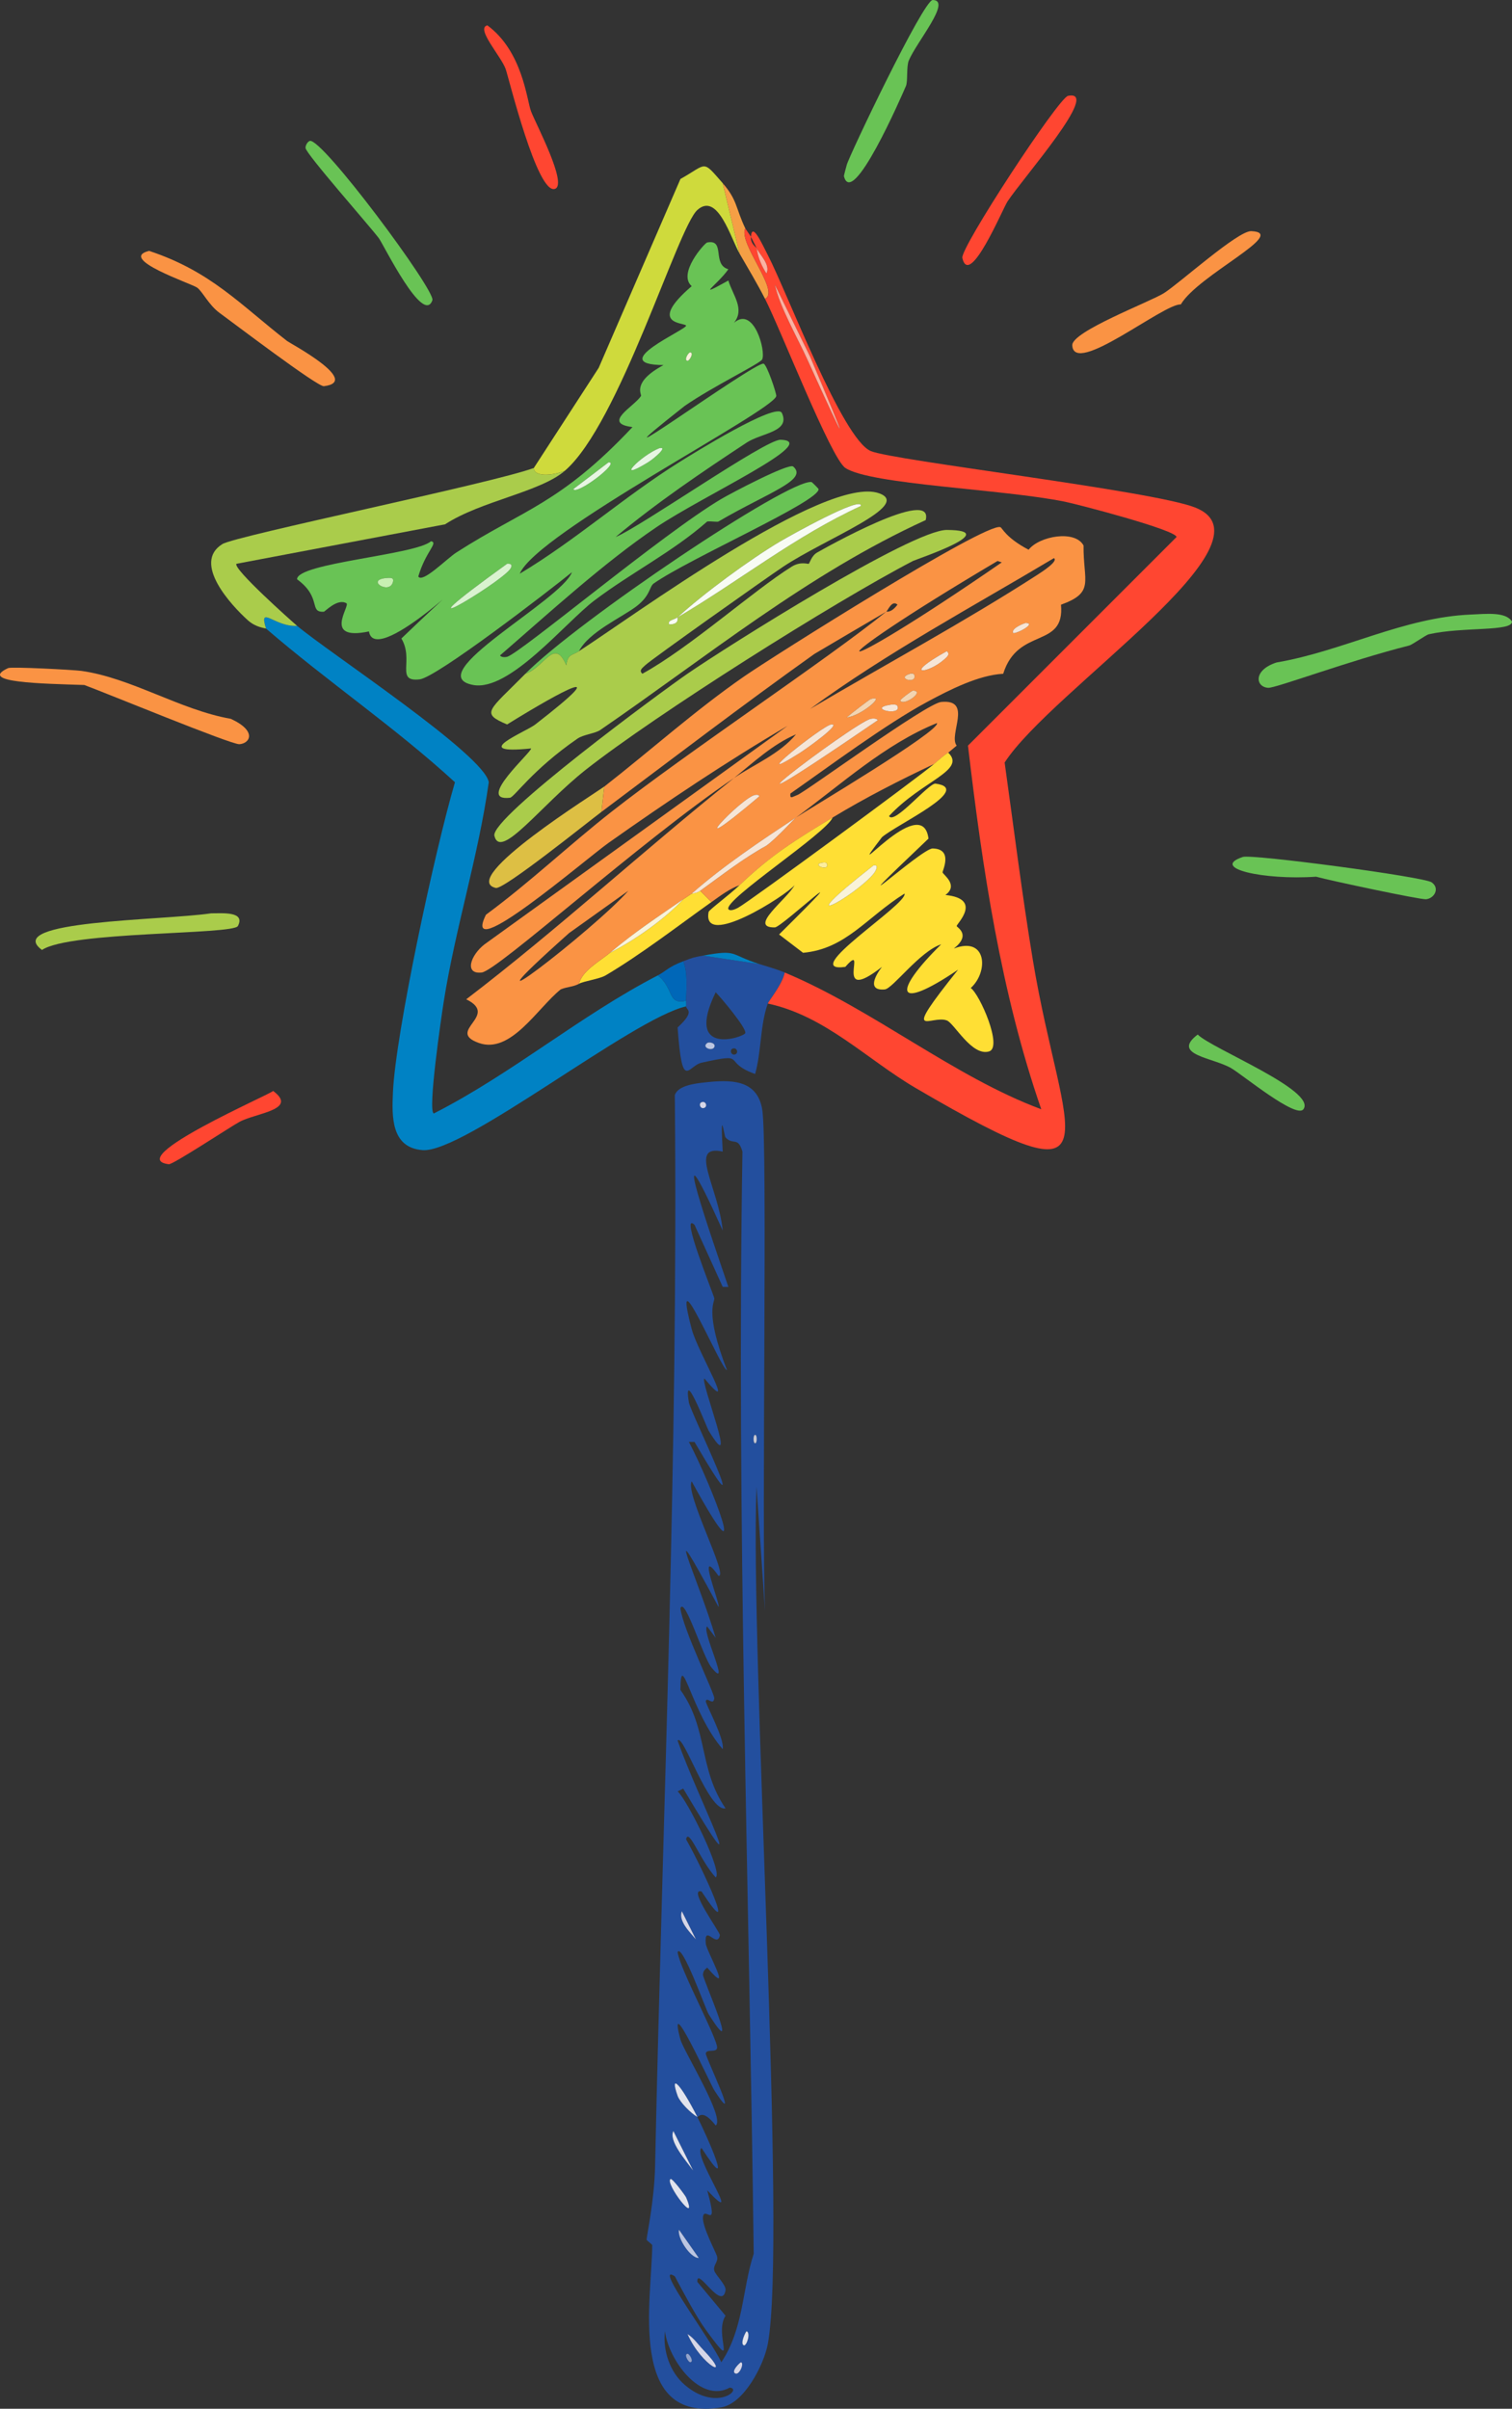 <svg xmlns="http://www.w3.org/2000/svg" id="Layer_1" viewBox="0 0 848.7 1352.02"><rect x="0" y="0" width="848.7" height="1352.02" fill="#333333" stroke="none"/><defs><style>      .cls-1 {        fill: #fa9344;      }      .cls-2 {        fill: #c6c8d4;      }      .cls-3 {        fill: #e6f6e2;      }      .cls-4 {        fill: #f8fcf3;      }      .cls-5 {        fill: #bac5e2;      }      .cls-6 {        fill: #0082c4;      }      .cls-7 {        fill: #f59f45;      }      .cls-8 {        fill: #f3d4b0;      }      .cls-9 {        fill: #fdee9c;      }      .cls-10 {        fill: #d9f3cf;      }      .cls-11 {        fill: #c7f0b2;      }      .cls-12 {        fill: #f9f3d9;      }      .cls-13 {        fill: #234f9e;      }      .cls-14 {        fill: #aacc4b;      }      .cls-15 {        fill: #cfda3c;      }      .cls-16 {        fill: #fbb2a2;      }      .cls-17 {        fill: #f6e5d6;      }      .cls-18 {        fill: #ddbf44;      }      .cls-19 {        fill: #ff4631;      }      .cls-20 {        fill: #69c355;      }      .cls-21 {        fill: #94a4cc;      }      .cls-22 {        fill: #d5d6e8;      }      .cls-23 {        fill: #0067b8;      }      .cls-24 {        fill: #ffdf34;      }      .cls-25 {        fill: #e0e3ee;      }    </style></defs><path class="cls-20" d="M711.83,386.07c4.12.28,45.32-15.21,79.11-23.73,1.87-.47,9.38-5.95,11.08-6.33,19.03-4.3,46.9-1.37,46.68-7.12-3.49-5.68-14.71-4.29-22.94-3.96-38.01,1.56-72.02,20.57-109.17,26.9-13.18,4.19-12.01,13.74-4.75,14.24Z"></path><path class="cls-1" d="M47.3,384.48c11.26,4.1,82.37,33.45,87.02,33.23,5.65-.27,10.51-7.15-4.75-14.24-28.62-5.03-55.7-22.93-83.86-26.9-4.18-.59-39.27-2.45-41.14-1.58-17.53,8.15,19.32,8.73,42.72,9.49Z"></path><path class="cls-1" d="M110.58,161.39c3.02,2.08,6.58,9.83,12.66,14.24,7.12,5.17,54.99,41.56,58.54,41.14,21.43-2.56-18.94-24.06-20.57-25.32-26.29-20.39-42.77-39.13-77.53-50.63-17.92,4.41,23.58,18.29,26.9,20.57Z"></path><path class="cls-1" d="M601.87,193.82c.88,17.71,51.37-23.59,60.92-22.94,9.89-16.64,60.92-40.23,39.56-41.14-7.53-.32-40.47,29.44-49.05,34.81-7.92,4.95-51.8,21.55-51.42,29.27Z"></path><path class="cls-20" d="M803.6,495.24c-4.41-3.11-100.93-15.95-106.01-14.24-18.7,6.31,11.72,13.1,41.14,11.08,8,2.23,58.57,12.96,61.71,12.66,4.62-.45,7.94-6.12,3.16-9.49Z"></path><path class="cls-14" d="M118.5,512.64c-27.17,4.04-117.5,3.95-94.93,20.57,15.51-10.55,107.4-8.49,109.97-13.45,4.32-8.34-8.68-7.1-15.03-7.12Z"></path><path class="cls-20" d="M508.52,48.26c1.12-2.6.18-10.86,1.58-14.24C514.42,23.61,534.49.11,523.55,0c-5.23-.05-46.96,87.49-48.26,92.56-.28,1.09-1.66,6.01-1.58,6.33,4.68,18.62,32.09-44.28,34.81-50.63Z"></path><path class="cls-19" d="M565.48,113.13c9.37-14.08,52.85-63.16,34.02-59.33-5.35,1.09-60.59,85.43-59.33,90.98,3.94,17.36,22.73-27.76,25.32-31.64Z"></path><path class="cls-20" d="M242.7,168.51c1.89-5.37-62.14-91.58-68.83-89.4-1.2.39-2.46,2.42-2.37,3.96.19,3.26,36.17,43.99,41.14,50.63,2.63,3.52,24.97,49.26,30.06,34.81Z"></path><path class="cls-19" d="M311.53,106.01c7.24-2.58-10.89-36.72-13.45-43.51-2.44-6.48-4.71-33.65-24.52-48.26-6.77,1.6,7.74,17.34,10.28,24.52,1.73,4.89,17.78,70.78,27.69,67.24Z"></path><path class="cls-20" d="M672.28,580.68c-15.13,11.52,8.73,12.85,18.99,18.99,6.67,3.99,36.36,28.43,40.35,22.94,7.61-10.47-51.67-34.11-59.33-41.93Z"></path><path class="cls-19" d="M153.31,612.33c-.64,1.51-84.77,37.94-58.54,41.14,2.29.28,34.51-20.99,39.56-23.73,9.42-5.12,33.23-6.76,18.99-17.4Z"></path><path class="cls-13" d="M424.66,834.63l4.75,69.62c-2.04-47.56,1.6-263.4-1.58-281.64-2.96-16.99-17.91-16.65-32.44-15.03-5.11.57-14.91,1.67-16.61,7.12,1.99,200.6-6.75,400.86-11.08,601.25-.42,19.36-4.73,39.07-4.75,41.14,0,.58,3.17,2.58,3.16,3.16-.25,30.37-14,99.97,38.76,90.98,12.88-2.2,23.91-23.86,26.11-35.6,10.78-57.54-10.1-390.32-6.33-481ZM393.81,618.65c2.4-.87,3.48,2.33,1.58,3.16-2.32,1.02-3.49-2.47-1.58-3.16ZM377.98,1196.17l11.08,22.15c-4.24-5.84-13.86-16.72-11.08-22.15ZM376.4,1223.07c1.02-.58,8.31,9.35,8.7,10.28,7.45,17.5-12.26-8.27-8.7-10.28ZM392.22,1267.37c-4.81.1-12.22-11.46-11.08-15.82l11.08,15.82ZM384.31,1338.57c-8.13-6.98-12.34-18.91-11.08-30.06,2.13,16.35,20.07,40.65,36.39,31.64,7.26.65-7.45,13.77-25.32-1.58ZM387.48,1325.91c-1.03.13-3.79-4.46-1.58-4.75,1.03-.13,3.79,4.46,1.58,4.75ZM385.89,1310.09c3.6,2.24,5.81,5.7,8.7,8.7,17.26,17.92-.77,9.47-8.7-8.7ZM412.79,1332.24c-2.82-1.14,2.8-6.45,3.16-6.33,1.87.63-.91,7.24-3.16,6.33ZM417.54,1316.42c-2.4-.81,1.19-8.09,1.58-7.91,2.39,1.05-.08,8.42-1.58,7.91ZM404.88,1325.91c-5.07-11.61-38.68-56.32-26.11-48.26,4.43,8.41,12.2,22.97,17.4,30.06,18.81,25.65,4.2,2.54,11.08-7.91l-15.82-18.99c-.49-9.2,13.73,16.86,15.82,4.75.51-2.94-5.76-8.75-6.33-11.08-.76-3.12,2.33-4.77,1.58-7.91-.55-2.3-8.48-16.83-7.91-22.15.72-6.79,9.05,8.9,2.37-15.03,21.73,23.04-8.84-20.17-3.16-23.73,19.34,29.91,2.95-6.9-2.37-17.4-3.83-2.28-9.79-8.27-11.08-11.87-4.6-12.86,1.39-7.26,11.08,11.87.61.36,2.64-5.08,10.28,4.75,5.61-3.88-18.07-41.89-19.78-48.26-7.95-29.59,17.02,25.44,18.99,28.48,15.93,24.59-4.92-18.58-4.75-20.57.25-2.84,5.87-.29,6.33-3.16.72-4.47-20.89-44.19-22.15-53.8,2.49-5.22,15.85,32.35,17.4,34.81,18.94,29.99-3.37-19.91-3.16-22.15.2-2.16.83-2.65,2.37-3.96,15.23,17.77-.41-9.16-.79-13.45-1.02-11.51,6.37,3.1,7.91-4.75.28-1.42-18.38-26.87-10.28-24.52,21.46,32.66.52-13.28-8.7-29.27,1.42-6.96,7.85,11.84,16.61,21.36,4.27-2.6-15.87-43.52-21.36-48.26l3.16-1.58c41.4,69.67,8.43,5.97-3.16-26.9,3.01-4.78,17.38,40.12,26.9,37.97-15.29-22.34-9.57-44.43-25.32-66.45.16-24.33,6.09,13.02,23.73,33.23,1.22-5.72-9.74-25.49-9.49-26.9.49-2.84,4.25,2.82,4.75-1.58.3-2.69-17.88-39.51-18.99-50.63,2.45-6.67,12.66,27.42,17.4,33.23,11.74,14.39-6.08-21.48-2.37-22.94l4.75,6.33c-9.69-33.13-32.76-81.18,1.58-17.4,1.47-.55-12.99-35.77,0-17.4,6.04.9-18.96-46.35-15.03-53,34.9,63.65,11.14,1.87-1.58-22.15h3.16c36.83,63.05-2.25-16.65-3.16-22.15-3.51-21.22,10.16,14.33,11.08,15.82,17.71,28.85-4.96-27.99-2.37-29.27,19.36,23.04-3.67-14.59-7.12-27.69-12.14-46.14,17.06,23.93,19.78,22.94-12.86-33.29-6.61-38.25-7.12-40.35-.68-2.8-19.62-49.35-11.08-41.14l15.82,34.81h3.16c-7.68-22.78-37.33-107.26-3.16-31.64-2.44-24.35-19.73-48.59,0-44.3-1.51-27.14.82-8.72,1.58-7.91,4.34,4.57,6.92-.76,9.49,7.91-3.36,206.48,3.76,412.37,6.33,618.65-6.48,19.68-5.56,41.98-18.2,60.92ZM382.73,1072.76l7.91,15.82c-3.32-3.96-10.02-10.29-7.91-15.82ZM423.87,805.36c1.18-.07,1.21,4.78,0,4.75-1.2-.03-1.23-4.68,0-4.75Z"></path><path class="cls-25" d="M377.98,1196.17c-2.78,5.43,6.83,16.31,11.08,22.15l-11.08-22.15Z"></path><path class="cls-22" d="M394.6,1318.79c-2.9-3.01-5.1-6.47-8.7-8.7,7.94,18.17,25.97,26.62,8.7,8.7Z"></path><path class="cls-25" d="M380.36,1176.39c1.29,3.6,7.24,9.58,11.08,11.87-9.69-19.13-15.67-24.73-11.08-11.87Z"></path><path class="cls-25" d="M385.1,1233.35c-.4-.93-7.68-10.86-8.7-10.28-3.56,2.01,16.15,27.78,8.7,10.28Z"></path><path class="cls-22" d="M390.64,1088.58l-7.91-15.82c-2.11,5.53,4.6,11.86,7.91,15.82Z"></path><path class="cls-5" d="M392.22,1267.37l-11.08-15.82c-1.15,4.36,6.27,15.92,11.08,15.82Z"></path><path class="cls-25" d="M419.12,1308.51c-.4-.17-3.98,7.1-1.58,7.91,1.5.51,3.97-6.86,1.58-7.91Z"></path><path class="cls-22" d="M415.96,1325.91c-.36-.12-5.99,5.19-3.16,6.33,2.26.91,5.04-5.7,3.16-6.33Z"></path><path class="cls-22" d="M395.39,621.82c1.9-.83.82-4.03-1.58-3.16-1.91.69-.73,4.18,1.58,3.16Z"></path><path class="cls-21" d="M387.48,1325.91c2.21-.28-.55-4.88-1.58-4.75-2.21.28.55,4.88,1.58,4.75Z"></path><path class="cls-2" d="M423.87,805.36c-1.23.07-1.2,4.72,0,4.75,1.21.03,1.18-4.81,0-4.75Z"></path><path class="cls-13" d="M426.24,541.12l-31.64-4.75c-5.89,1.07-5.85,1.2-11.08,3.16,2.58,6.13,1.76,15.23,1.58,22.15-.03,1.29.15,1.31,0,3.16-.17,2.01,5.64,2.34-4.75,11.87,2.63,36.54,5.67,21.51,13.45,19.78,26.69-5.94,10.8-.56,30.06,6.33,3.57-12.66,2.72-27.18,7.12-39.56.66-1.85,7.94-10.35,9.49-17.4-4.8-2-9.34-3.18-14.24-4.75ZM400.92,587.8c-1.24,2.46-7.35.09-3.96-2.37,1.16-.85,5.1.13,3.96,2.37ZM412.79,591.76c-2.32,1.02-3.49-2.47-1.58-3.16,2.4-.87,3.48,2.33,1.58,3.16ZM401.72,556.95c3.13,3.19,17.5,20.25,16.61,22.94-.74,2.22-34.47,13.75-16.61-22.94Z"></path><path class="cls-6" d="M394.6,536.38l31.64,4.75c-17.05-5.45-11.93-8.33-31.64-4.75Z"></path><path class="cls-5" d="M396.97,585.43c-3.4,2.47,2.71,4.83,3.96,2.37,1.14-2.25-2.79-3.22-3.96-2.37Z"></path><path class="cls-6" d="M385.1,561.69c-10.64,2.5-6.54-6.79-15.82-14.24-43.62,22.56-81.89,55.2-125.79,77.53-3.55-1.2,4.32-54.75,5.54-62.5,6.52-41.46,19.48-81.77,25.32-123.41-2.33-15.42-90.41-73.2-107.59-87.81-12.47.83-21.75-12.19-17.4,1.58,34.59,29.83,72.32,55.32,106.01,86.23-11.28,38.36-33.37,141.09-34.81,174.05-.59,13.45-1.15,31.03,16.61,32.44,23.11,1.83,117.88-73.98,147.94-80.69.15-1.86-.03-1.88,0-3.16Z"></path><path class="cls-14" d="M166.75,351.26c-3.12-2.65-36.29-32.18-34.02-34.81l117.09-22.15c20.21-13.16,53.31-18.05,67.25-30.06-4.72,2.13-17.26,4.28-17.4-1.58-23.33,8.64-167.18,38-174.84,42.72-17.14,10.57,5.09,34.48,14.24,42.72,4.79,4.31,9.86,4.38,10.28,4.75-4.35-13.77,4.94-.75,17.4-1.58Z"></path><path class="cls-15" d="M317.07,264.23c30.6-26.38,63.31-136.44,74.36-146.36,11.44-10.27,18.72,15.84,23.73,24.52l-9.49-39.56c-11.75-13.46-8.44-10.91-23.73-2.37l-45.89,106.01-36.39,56.17c.14,5.86,12.68,3.72,17.4,1.58Z"></path><path class="cls-7" d="M429.41,167.72c8.78-4.13-15.22-31.22-11.08-39.56-5.5-11.52-4.37-15.82-12.66-25.32l9.49,39.56c4.76,8.24,9.93,16.87,14.24,25.32Z"></path><path class="cls-19" d="M429.41,167.72c8.8,17.23,37,89.55,45.09,94.93,14.15,9.42,88.59,11.84,123.41,18.99,7.08,1.45,62.12,15.78,62.5,19.78l-117.08,117.09c8.08,68.58,18.41,138.46,41.14,204.11-49.09-18.26-94.77-56.21-143.98-76.74-1.56,7.06-8.84,15.56-9.49,17.4,32.27,6.92,55.6,31.39,83.07,47.47,117.29,68.65,82.38,29.05,65.66-71.99-6.08-36.77-10.65-73.85-15.82-110.76,26.28-40.67,155.4-124.29,106.8-143.19-24.5-9.53-169.57-26.31-181.96-31.64-16.06-6.92-46.73-88.68-57.75-109.97-3.29-6.36-8.88-18.93-9.49-10.28.74,1.6,2.04,3.92,3.16,6.33,1.46,3.35,8.09,9.44,5.54,14.24-5.11-7.9-5.21-13.55-5.54-14.24-.14-.32-3.55-2.57-3.16-6.33-.25-.54-2.88-4.16-3.16-4.75-4.14,8.33,19.86,35.42,11.08,39.56ZM454.72,200.15c22.16,52.37,22.65,54.98-1.58,1.58-5.82-12.82-15.44-29.33-18.2-41.93l19.78,40.35Z"></path><path class="cls-16" d="M454.72,200.15l-19.78-40.35c2.76,12.59,12.38,29.11,18.2,41.93,24.24,53.4,23.74,50.79,1.58-1.58Z"></path><path class="cls-16" d="M424.66,139.24c.32.69.43,6.35,5.54,14.24,2.55-4.8-4.08-10.89-5.54-14.24Z"></path><path class="cls-23" d="M385.1,561.69c.17-6.93,1-16.02-1.58-22.15-8.46,3.18-9.69,5.56-14.24,7.91,9.28,7.45,5.19,16.74,15.82,14.24Z"></path><path class="cls-14" d="M277.51,469.13c3.42,14.02,26.02-17.17,51.42-37.18,38.86-30.62,139.33-94.13,183.54-117.09,1.83-.95,51.02-17.26,18.99-17.4-19.56-.09-123.44,65.47-145.57,80.69-13.75,9.46-110.86,80.81-108.38,90.98Z"></path><path class="cls-20" d="M317.86,373.41c.84-6.47,3.25-5.42,7.12-7.91,5.54-10.84,24.47-19.15,32.44-25.32,7.69-5.95,7.06-10.94,9.49-12.66,20.02-14.07,93.25-46.17,92.56-53-.03-.28-3.68-3.92-3.96-3.96-13.05-1.71-131.33,78.05-160.6,107.59,10.81-3.52,16.14-20.69,22.94-4.75Z"></path><path class="cls-18" d="M278.3,498.4c4.44,1.05,51.52-36.87,59.33-42.72l1.58-14.24c-4.15,3.24-82.44,51.87-60.92,56.96Z"></path><path class="cls-24" d="M388.27,501.57c-1.85,1.31-3.23,2.11-4.75,3.16-9.86,10.73-27.28,23.12-41.14,30.06-5.72,4.78-15.51,9.92-17.4,17.4,2.85-1.57,11.47-2.64,15.03-4.75,19.84-11.75,40.44-27.67,59.33-41.14l-6.33-6.33c-2.28,1.64-4.54,1.44-4.75,1.58Z"></path><path class="cls-1" d="M339.22,441.44l-1.58,14.24c39.68-29.72,79.06-59.81,119.46-88.61,13.42-7.98,26.9-15.84,40.35-23.73,1.11-.9,3.17-6.72,6.33-3.96-3.61,4.8-6.01,3.77-6.33,3.96-33.49,27.07-111.66,78.87-154.27,112.34-23.85,18.73-45.95,39.73-70.41,57.75-14.76,29.79,56.07-31.33,68.83-40.35,32.41-22.9,66.22-45.59,100.47-65.66l-170.09,122.62c-7.93,6.13-11.54,16.97-1.58,15.82,8.89-1.02,88.09-72.87,141.61-109.17,11.05-8.83,21.56-18.84,34.81-24.52-9.38,11.18-23.15,16.61-34.81,24.52-50.72,40.53-98.66,84.74-150.31,124.21,18.99,9.3-11.81,17.82,7.12,24.52,17.91,6.35,32.85-19.58,45.88-30.06,3.39-1.5,7.01-1.36,10.28-3.16,1.9-7.49,11.68-12.62,17.4-17.4,14.79-12.37,25.75-19.35,41.14-30.06,1.52-1.05,2.9-1.86,4.75-3.16,18.1-15.88,38.53-29.44,58.54-42.72,25.25-18.46,49.87-41.2,79.11-53,2.23,4.21-72.89,48.88-79.11,53-.93.68-11.07,11.82-16.61,15.82-13.21,7.25-25.01,16.59-37.18,25.32l6.33,6.33c4.73-3.37,10.34-7.62,15.82-9.49,17.93-17.11,31.35-25.32,52.21-37.97,18.17-11.02,37.71-21,56.96-30.06,2.53-2.17,5.09-4.53,7.91-6.33l4.75-3.96c-4.81-6.02,9.3-26.27-8.7-24.52-8.44.82-76.2,50.52-80.69,52.21-3.09,1.17-4.25,2.46-3.96-.79,22.11-15.5,53.7-39,76.74-51.42,12.83-6.92,28.92-15.08,42.72-15.82,8.23-26.51,34.7-13.83,32.44-38.76,19.2-6.95,12.45-12.95,12.66-33.23-4.77-8.91-24.79-5.32-30.85,2.37-12.88-6.78-14.75-12.23-15.82-12.66-7.78-3.09-128.15,72.87-143.98,83.86-27.44,19.04-52.13,41.24-78.32,61.71ZM319.44,523.72l33.23-23.73c-18.85,21.6-103.91,86.8-33.23,23.73ZM423.87,446.19c.97-.13,2.03-.21,2.37.79-47.81,40.36-9.66.2-2.37-.79ZM466.59,406.63c6.33-.79-13.68,13.46-17.4,15.82-32.88,20.89,13.12-15.66,17.4-15.82ZM488.74,403.47c1.13-.24,3.35-.35,3.96.79-116.58,79.79-13.27,1.19-3.96-.79ZM475.29,402.68c2.36-2.11,12.64-10.04,13.45-10.28,9.22-2.81-5.99,9.81-13.45,10.28ZM499.82,395.56c1.15-.18,3.47-.37,3.96.79,2.48,5.97-17.69,1.33-3.96-.79ZM505.35,393.19c-.24-.51,6.47-5.55,7.12-5.54,7.17.17-5.49,9.02-7.12,5.54ZM510.89,378.15c.99-.3,2.14-.07,2.37.79,1.43,5.38-10.95,1.77-2.37-.79ZM529.88,370.24c-9.06,8.04-24.13,9.54,1.58-4.75,2.07,1.8.07,3.28-1.58,4.75ZM568.64,355.21c-1.2-2.65,6.67-5.55,7.12-5.54,6.66.19-6.55,6.8-7.12,5.54ZM591.58,313.28c2.59,1.64-6.18,7.36-9.49,9.49-41.18,26.54-85.19,50.21-127.37,75.16,42.95-31.5,90.92-57.22,136.86-84.65ZM562.31,315.66c-101.29,69.91-111.04,63.55-2.37-.79l2.37.79Z"></path><path class="cls-17" d="M430.2,474.67c5.55-4,15.69-15.15,16.61-15.82-20.01,13.28-40.44,26.84-58.54,42.72.2-.14,2.46.06,4.75-1.58,12.17-8.73,23.97-18.07,37.18-25.32Z"></path><path class="cls-17" d="M488.74,403.47c-9.32,1.98-112.62,80.58,3.96.79-.61-1.14-2.83-1.03-3.96-.79Z"></path><path class="cls-12" d="M383.52,504.73c-15.39,10.71-26.35,17.7-41.14,30.06,13.86-6.94,31.28-19.33,41.14-30.06Z"></path><path class="cls-17" d="M449.18,422.46c3.72-2.37,23.73-16.61,17.4-15.82-4.29.16-50.28,36.71-17.4,15.82Z"></path><path class="cls-17" d="M423.87,446.19c-7.28.99-45.44,41.16,2.37.79-.34-1-1.41-.92-2.37-.79Z"></path><path class="cls-8" d="M488.74,392.39c-.81.25-11.09,8.18-13.45,10.28,7.46-.47,22.67-13.09,13.45-10.28Z"></path><path class="cls-17" d="M529.88,370.24c1.65-1.46,3.65-2.95,1.58-4.75-25.71,14.29-10.64,12.78-1.58,4.75Z"></path><path class="cls-8" d="M512.47,387.65c-.65-.02-7.36,5.02-7.12,5.54,1.63,3.49,14.29-5.37,7.12-5.54Z"></path><path class="cls-17" d="M575.76,349.67c-.45-.01-8.32,2.88-7.12,5.54.57,1.26,13.78-5.35,7.12-5.54Z"></path><path class="cls-17" d="M499.82,395.56c-13.73,2.12,6.43,6.76,3.96.79-.48-1.17-2.81-.97-3.96-.79Z"></path><path class="cls-8" d="M513.26,378.95c-.23-.86-1.38-1.09-2.37-.79-8.58,2.56,3.81,6.17,2.37.79Z"></path><path class="cls-20" d="M234.79,323.57c4.23-14.32,11.5-18.96,7.12-19.78-8.44,7.7-75.38,12.2-75.16,21.36,14.11,10.31,6.41,18.72,15.03,18.2.67-.04,7.63-7.68,12.66-4.75,2.38,1.39-13.66,21.33,12.66,15.82,3.62,22.7,77.7-53.03,18.2,3.96,7.27,12.1-3.55,24.58,10.28,22.94,9.55-1.13,72.25-49.43,85.44-60.13-6.01,16.04-85.91,57.66-55.38,63.29,20.41,3.76,51.75-35.16,68.04-47.47,20.57-15.55,43.87-27.19,63.29-44.3,2.41-.26,5.61.42,6.33,0,27.9-16.32,50.59-23.32,41.93-30.85-2.44-2.13-34.91,14.99-40.35,18.2-32.66,19.27-113.01,86.76-120.25,88.61-1.07.27-3.36.33-3.96-.79,27.33-23.65,58.02-51.83,87.81-71.99,26.17-17.7,93.38-48.41,69.62-49.05-8.48-.23-78.33,48.76-92.56,54.59,23.15-19.37,48.43-36.42,73.57-53,8.22-5.42,24.66-5.96,19.78-16.61-2.97-6.48-50.48,23.14-57.75,27.69-30.59,19.13-58.33,43.95-89.4,62.5,9.68-23.09,142.02-91.13,143.98-99.68.28-1.22-5.28-17.83-7.12-18.2-5.32-1.06-109.06,74.77-44.3,23.73,15.78-10.93,42.42-23.81,43.51-26.11,2.19-4.61-4.63-30.23-15.82-20.57,6.24-7.76-.66-15.45-3.16-23.73-19.44,10.79-6.19,2.55,0-6.33-9.4-2.67-1.42-16.99-11.87-15.03-1.42.27-16.81,17.5-8.7,24.52-25.44,21.85-3.71,20.37-3.16,22.15.65,2.14-45.55,21.89-12.66,22.15-18.08,9.71-12.02,16.44-12.66,17.4-3.96,6-22.15,15.29-4.75,17.4-40.79,43.33-61.2,46.16-98.89,70.41-5.39,3.47-19.06,17.45-21.36,13.45ZM220.55,326.73c-2,7.52-16.58-1.84-2.37-2.37,1.88-.07,2.93.29,2.37,2.37ZM387.48,197.78c2.21.29-.56,4.88-1.58,4.75-2.21-.29.56-4.88,1.58-4.75ZM370.07,251.58c5.23-1.23-2.85,5.78-6.33,7.91-19.52,11.98-4.08-3.81,6.33-7.91ZM341.59,259.49c6.93-.26-18.13,18.75-19.78,15.03l19.78-15.03ZM284.63,316.45c2.63-.3,3.19,1.14,1.58,3.16-6.85,8.66-70.09,46.21-1.58-3.16Z"></path><path class="cls-10" d="M286.21,319.61c1.61-2.03,1.04-3.47-1.58-3.16-68.51,49.37-5.27,11.82,1.58,3.16Z"></path><path class="cls-3" d="M341.59,259.49l-19.78,15.03c1.64,3.72,26.71-15.29,19.78-15.03Z"></path><path class="cls-3" d="M363.74,259.49c3.47-2.13,11.56-9.14,6.33-7.91-10.41,4.1-25.85,19.9-6.33,7.91Z"></path><path class="cls-11" d="M218.18,324.36c-14.21.54.37,9.89,2.37,2.37.55-2.08-.49-2.44-2.37-2.37Z"></path><path class="cls-12" d="M385.89,202.53c1.02.14,3.79-4.45,1.58-4.75-1.02-.14-3.79,4.45-1.58,4.75Z"></path><path class="cls-24" d="M414.37,509.48c-1.21.65-4.49,2.27-5.54.79-2.31-5.45,55.02-42.55,58.54-51.42-20.87,12.65-34.28,20.86-52.21,37.97-5.79,5.52-17.19,13.9-17.4,15.03-4,21.1,43.64-9.3,48.26-15.03-4.13,7.8-26.46,23.95-11.08,23.73,3.93-.05,53.57-46.75,2.37,3.96l13.45,10.28c24.02-2.14,35.53-19.79,56.96-33.23,1.98,5.9-60.26,44.91-33.23,41.14,13.6-15.49-8.09,22.39,20.57,0-3.5,4.46-8.72,13.58,1.58,12.66,4.41-.39,19.62-21.37,31.65-25.32-27.57,27.17-25.99,38.29,9.49,14.24-32.91,41.13-15.28,25.18-6.33,28.48,4.16,1.54,14.03,20.31,23.73,17.4,7.79-2.33-5.21-32.04-10.28-35.6,10.13-9.15,9.01-29.27-9.49-22.15,10.05-7.96,1.51-11.9,1.58-12.66.14-1.38,14.7-15.25-6.33-17.4,7.66-5.52-1.34-11.46-1.58-12.66-.18-.9,6.17-13.18-5.54-13.45-6.51-.15-60.9,50.18-2.37-5.54-3.58-27.83-50.44,31.02-26.11-.79,8.32-7.21,51.73-27.2,30.06-30.06-3.74-.49-23.26,23.4-26.11,18.2,18.47-19.87,43.6-25.55,33.23-35.6-2.82,1.8-5.38,4.16-7.91,6.33-8.25,7.09-103.95,77.49-109.97,80.69ZM461.84,484.16c.99-.14,2.09-.19,2.37.79,1.33,4.53-9.56.21-2.37-.79ZM490.32,485.75c3.72-.65.75,3.84,0,4.75-10.52,12.74-50.77,34.92,0-4.75Z"></path><path class="cls-12" d="M490.32,490.49c.75-.9,3.72-5.4,0-4.75-50.77,39.67-10.52,17.48,0,4.75Z"></path><path class="cls-9" d="M461.84,484.16c-7.18,1,3.71,5.32,2.37.79-.29-.98-1.38-.93-2.37-.79Z"></path><path class="cls-14" d="M317.86,373.41c-6.8-15.94-12.13,1.23-22.94,4.75-20.89,21.09-25.29,22.07-10.28,28.48,31.22-19.36,61.68-35.56,15.82,0-5.51,4.27-38.13,17.08-2.37,13.45.82,1.67-31.49,29.91-11.87,27.69,2.51-.28,12.43-15.6,37.97-33.23,3.21-2.22,9.93-2.88,12.66-4.75,59.98-41.15,116.41-87.64,182.75-117.88,4.89-19.03-57.21,16.08-60.92,18.2-3.27,1.87-4.13,5.96-4.75,6.33-.41.25-4.55-1.49-9.49,1.58-21.39,13.3-57.26,45.53-83.86,60.13-2.12-1.86-.05-3.17,1.58-4.75,3.43-3.31,68.62-49.46,77.53-55.38,23.57-15.66,72.58-34.36,53.8-41.14-29.89-10.79-139.4,69.85-168.51,88.61-3.87,2.5-6.28,1.44-7.12,7.91ZM380.36,346.51c14.14-13.12,41.12-32.88,57.75-42.72,4.57-2.7,46.13-26.04,45.09-19.78-36.73,16.82-68.27,42.11-102.85,62.5-.23.21,1.32,4.03-4.75,3.96-.8-2.38,1.78-2.2,4.75-3.96Z"></path><path class="cls-4" d="M438.11,303.79c-16.63,9.84-43.61,29.6-57.75,42.72,34.58-20.39,66.12-45.67,102.85-62.5,1.03-6.26-40.52,17.07-45.09,19.78Z"></path><path class="cls-4" d="M380.36,346.51c-2.97,1.75-5.55,1.57-4.75,3.96,6.07.07,4.52-3.75,4.75-3.96Z"></path></svg>